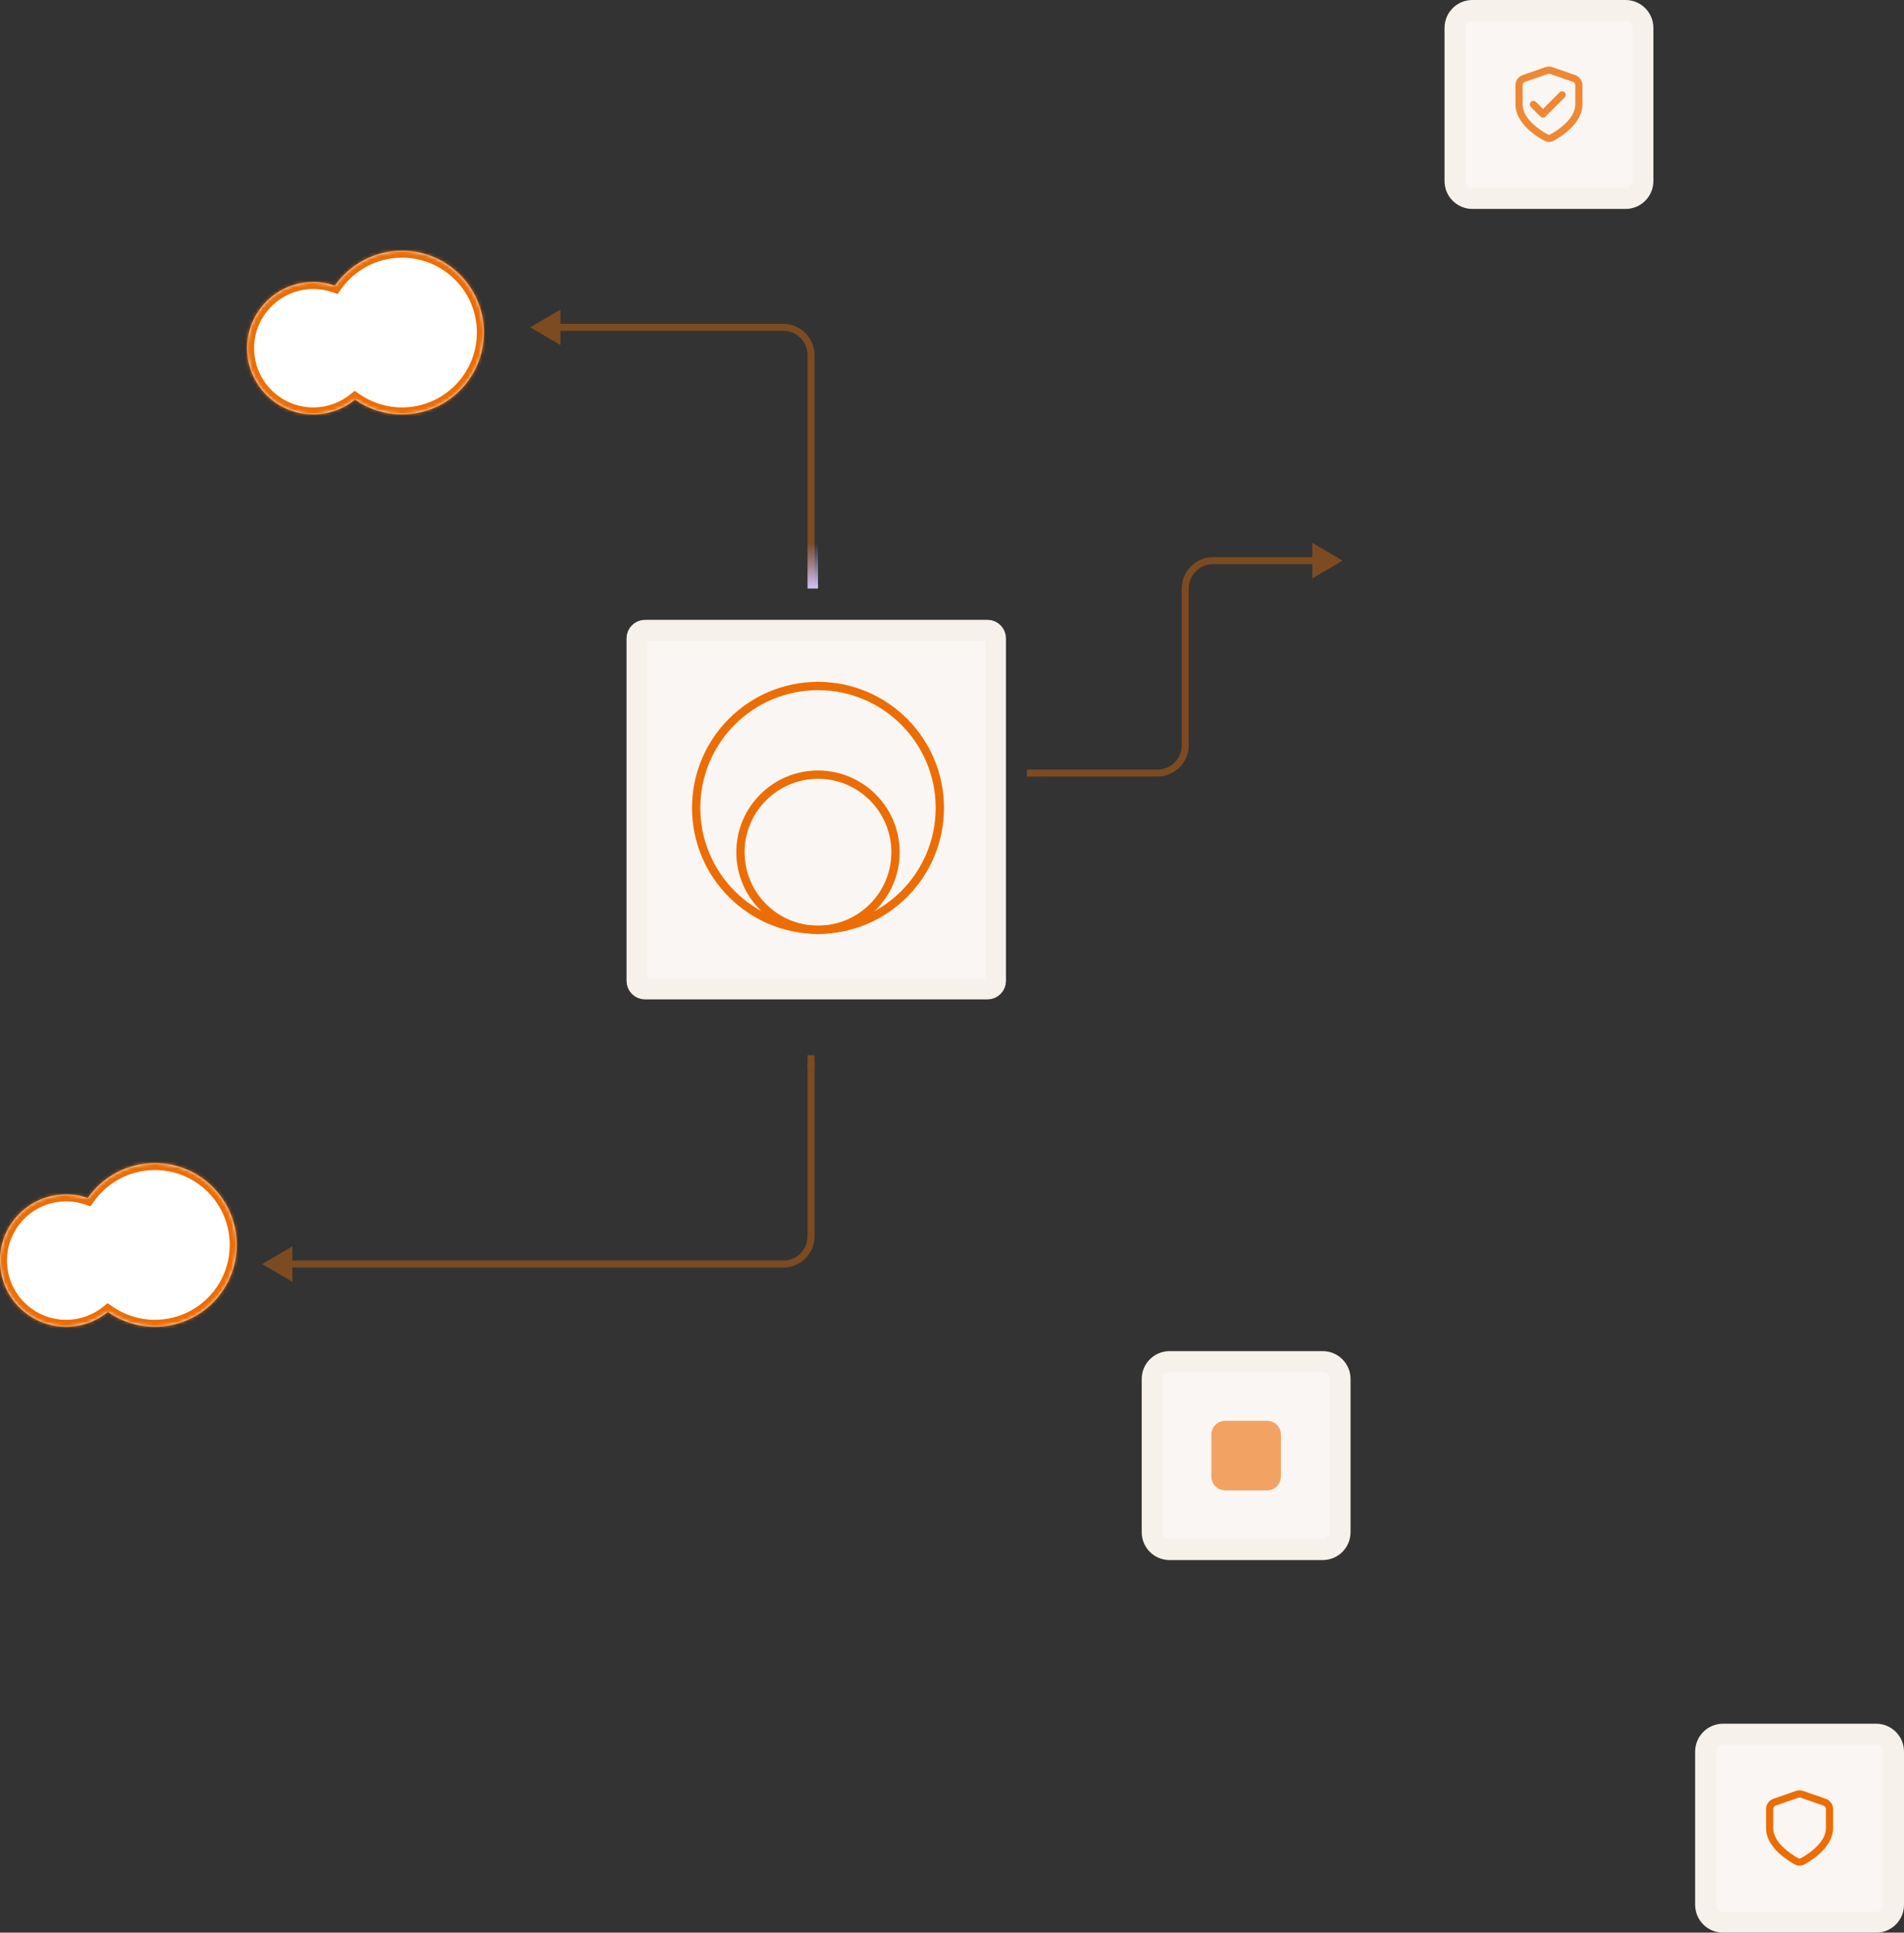 <?xml version="1.0" encoding="UTF-8"?> <svg xmlns="http://www.w3.org/2000/svg" width="547" height="555" viewBox="0 0 547 555" fill="none"><rect x="0" y="0" width="547" height="555" fill="#333333" stroke="none"/><g opacity="0.4"><path d="M77.01 363H225.01C229.43 363 233.01 359.42 233.01 355V305" stroke="#EC6D04" stroke-width="2" stroke-linejoin="round"></path><path d="M233.01 307V303" stroke="#EC6D04" stroke-width="2"></path><path d="M75.31 363L84.01 357.9V368.1L75.31 363Z" fill="#EC6D04"></path></g><g opacity="0.4"><path d="M297.01 222H332.51C336.93 222 340.51 218.42 340.51 214V191.5" stroke="#EC6D04" stroke-width="2" stroke-linejoin="round"></path><path d="M384.01 161H348.51C344.09 161 340.51 164.58 340.51 169V191.5" stroke="#EC6D04" stroke-width="2" stroke-linejoin="round"></path><path d="M385.71 161L377.01 166.1V155.9L385.71 161Z" fill="#EC6D04"></path><path d="M299.01 222H295.01" stroke="#EC6D04" stroke-width="2"></path></g><g opacity="0.4"><path d="M154.01 94H225.01C229.43 94 233.01 97.58 233.01 102V166" stroke="#EC6D04" stroke-width="2" stroke-linejoin="round"></path><path d="M233.01 164V168" stroke="#EC6D04" stroke-width="2"></path><path d="M152.31 94L161.01 99.1V88.9L152.31 94Z" fill="#EC6D04"></path></g><path d="M235.01 156H232.01V169H235.01V156Z" fill="url(#paint0_linear_723_1023)"></path><mask id="path-12-inside-1_723_1023" fill="white"><path fill-rule="evenodd" clip-rule="evenodd" d="M115.5 119C128.479 119 139 108.479 139 95.5C139 82.521 128.479 72 115.5 72C107.526 72 100.479 75.972 96.231 82.045C94.279 81.368 92.182 81 90 81C79.507 81 71 89.507 71 100C71 110.493 79.507 119 90 119C94.549 119 98.725 117.401 101.996 114.735C105.817 117.422 110.474 119 115.5 119Z"></path></mask><path fill-rule="evenodd" clip-rule="evenodd" d="M115.5 119C128.479 119 139 108.479 139 95.5C139 82.521 128.479 72 115.5 72C107.526 72 100.479 75.972 96.231 82.045C94.279 81.368 92.182 81 90 81C79.507 81 71 89.507 71 100C71 110.493 79.507 119 90 119C94.549 119 98.725 117.401 101.996 114.735C105.817 117.422 110.474 119 115.5 119Z" fill="white"></path><path d="M96.231 82.045L95.575 83.935L97.003 84.43L97.869 83.192L96.231 82.045ZM101.996 114.735L103.147 113.099L101.907 112.227L100.732 113.185L101.996 114.735ZM137 95.5C137 107.374 127.374 117 115.5 117V121C129.583 121 141 109.583 141 95.5H137ZM115.5 74C127.374 74 137 83.626 137 95.5H141C141 81.417 129.583 70 115.5 70V74ZM97.869 83.192C101.76 77.63 108.206 74 115.5 74V70C106.845 70 99.198 74.313 94.592 80.899L97.869 83.192ZM90 83C91.956 83 93.831 83.33 95.575 83.935L96.886 80.156C94.726 79.406 92.409 79 90 79V83ZM73 100C73 90.611 80.611 83 90 83V79C78.402 79 69 88.402 69 100H73ZM90 117C80.611 117 73 109.389 73 100H69C69 111.598 78.402 121 90 121V117ZM100.732 113.185C97.805 115.571 94.072 117 90 117V121C95.026 121 99.645 119.232 103.26 116.285L100.732 113.185ZM115.5 117C110.899 117 106.641 115.557 103.147 113.099L100.845 116.371C104.992 119.287 110.049 121 115.5 121V117Z" fill="#EC6D04" mask="url(#path-12-inside-1_723_1023)"></path><mask id="path-14-inside-2_723_1023" fill="white"><path fill-rule="evenodd" clip-rule="evenodd" d="M44.5 381C57.479 381 68 370.479 68 357.5C68 344.521 57.479 334 44.5 334C36.526 334 29.479 337.972 25.23 344.045C23.279 343.368 21.182 343 19 343C8.507 343 0 351.507 0 362C0 372.493 8.507 381 19 381C23.549 381 27.725 379.401 30.996 376.735C34.817 379.422 39.474 381 44.5 381Z"></path></mask><path fill-rule="evenodd" clip-rule="evenodd" d="M44.5 381C57.479 381 68 370.479 68 357.5C68 344.521 57.479 334 44.5 334C36.526 334 29.479 337.972 25.23 344.045C23.279 343.368 21.182 343 19 343C8.507 343 0 351.507 0 362C0 372.493 8.507 381 19 381C23.549 381 27.725 379.401 30.996 376.735C34.817 379.422 39.474 381 44.5 381Z" fill="white"></path><path d="M25.23 344.045L24.575 345.935L26.003 346.43L26.869 345.192L25.23 344.045ZM30.996 376.735L32.147 375.099L30.907 374.227L29.732 375.185L30.996 376.735ZM66 357.5C66 369.374 56.374 379 44.5 379V383C58.583 383 70 371.583 70 357.5H66ZM44.5 336C56.374 336 66 345.626 66 357.5H70C70 343.417 58.583 332 44.5 332V336ZM26.869 345.192C30.76 339.63 37.206 336 44.5 336V332C35.845 332 28.198 336.313 23.592 342.899L26.869 345.192ZM19 345C20.956 345 22.831 345.33 24.575 345.935L25.886 342.156C23.726 341.406 21.409 341 19 341V345ZM2 362C2 352.611 9.611 345 19 345V341C7.402 341 -2 350.402 -2 362H2ZM19 379C9.611 379 2 371.389 2 362H-2C-2 373.598 7.402 383 19 383V379ZM29.732 375.185C26.805 377.571 23.072 379 19 379V383C24.026 383 28.645 381.232 32.26 378.285L29.732 375.185ZM44.5 379C39.899 379 35.641 377.557 32.147 375.099L29.845 378.371C33.992 381.287 39.049 383 44.5 383V379Z" fill="#EC6D04" mask="url(#path-14-inside-2_723_1023)"></path><path d="M185.3 181H283.7C284.97 181 286 182.03 286 183.3V281.7C286 282.97 284.97 284 283.7 284H185.3C184.03 284 183 282.97 183 281.7V183.3C183 182.03 184.03 181 185.3 181Z" fill="#FAF6F3" stroke="#F6F1EA" stroke-width="6"></path><circle cx="235" cy="244.727" r="22.273" stroke="#EC6D04" stroke-width="2.386"></circle><circle cx="235" cy="232" r="35" stroke="#EC6D04" stroke-width="2.386"></circle><path d="M336 391H380C382.761 391 385 393.239 385 396V440C385 442.761 382.761 445 380 445H336C333.239 445 331 442.761 331 440V396C331 393.239 333.239 391 336 391Z" fill="#FAF6F3" stroke="#F6F1EA" stroke-width="6"></path><path d="M495 498H539C541.761 498 544 500.239 544 503V547C544 549.761 541.761 552 539 552H495C492.239 552 490 549.761 490 547V503C490 500.239 492.239 498 495 498Z" fill="#FAF6F3" stroke="#F6F1EA" stroke-width="6"></path><path fill-rule="evenodd" clip-rule="evenodd" d="M515.98 514.29C516.64 514.06 517.36 514.06 518.01 514.29L524.54 516.56C525.78 516.99 526.62 518.17 526.62 519.48V524.99C526.62 527.81 525 530.14 523.25 531.85C521.49 533.58 519.46 534.81 518.34 535.42C517.5 535.88 516.49 535.88 515.65 535.42C514.53 534.8 512.5 533.57 510.74 531.85C508.99 530.14 507.37 527.8 507.37 524.99V519.48C507.37 518.16 508.2 516.99 509.45 516.56L515.98 514.29ZM517.34 516.24C517.12 516.16 516.88 516.16 516.66 516.24L510.13 518.51C509.71 518.65 509.44 519.04 509.44 519.48V524.99C509.44 526.99 510.6 528.83 512.19 530.38C513.76 531.92 515.6 533.04 516.65 533.62C516.87 533.74 517.13 533.74 517.35 533.62C518.4 533.05 520.24 531.92 521.81 530.38C523.4 528.83 524.56 526.99 524.56 524.99V519.48C524.56 519.04 524.28 518.65 523.87 518.51L517.34 516.24Z" fill="#EC6D04"></path><path d="M423 3H467C469.761 3 472 5.239 472 8V52C472 54.761 469.761 57 467 57H423C420.239 57 418 54.761 418 52V8C418 5.239 420.239 3 423 3Z" fill="#FAF6F3" stroke="#F6F1EA" stroke-width="6"></path><g opacity="0.8"><path d="M449.51 26.52C449.91 26.92 449.91 27.58 449.51 27.98L444.01 33.48C443.61 33.88 442.96 33.88 442.55 33.48L439.8 30.73C439.4 30.33 439.4 29.67 439.8 29.27C440.2 28.87 440.86 28.87 441.26 29.27L443.28 31.29L448.05 26.52C448.45 26.12 449.11 26.12 449.51 26.52Z" fill="#EC6D04"></path><path fill-rule="evenodd" clip-rule="evenodd" d="M443.98 19.29C444.64 19.06 445.36 19.06 446.01 19.29L452.54 21.56C453.78 21.99 454.62 23.17 454.62 24.48V29.99C454.62 32.81 453 35.14 451.25 36.85C449.49 38.58 447.46 39.81 446.34 40.42C445.5 40.88 444.49 40.88 443.65 40.42C442.53 39.8 440.5 38.57 438.74 36.85C437 35.14 435.37 32.8 435.37 29.99V24.48C435.37 23.16 436.2 21.99 437.45 21.56L443.98 19.29ZM445.34 21.24C445.12 21.16 444.88 21.16 444.66 21.24L438.13 23.51C437.72 23.65 437.44 24.04 437.44 24.48V29.99C437.44 31.99 438.61 33.83 440.19 35.38C441.76 36.92 443.6 38.04 444.65 38.62C444.87 38.74 445.13 38.74 445.35 38.62C446.4 38.05 448.24 36.92 449.81 35.38C451.39 33.83 452.56 31.99 452.56 29.99V24.48C452.56 24.04 452.28 23.65 451.87 23.51L445.34 21.24Z" fill="#EC6D04"></path></g><path opacity="0.6" d="M364 408H352C349.791 408 348 409.791 348 412V424C348 426.209 349.791 428 352 428H364C366.209 428 368 426.209 368 424V412C368 409.791 366.209 408 364 408Z" fill="#EC6D04"></path><defs><linearGradient id="paint0_linear_723_1023" x1="233.51" y1="169" x2="233.51" y2="156" gradientUnits="userSpaceOnUse"><stop stop-color="#D4C5F8"></stop><stop offset="1" stop-color="#C4AFF5" stop-opacity="0"></stop></linearGradient></defs></svg> 